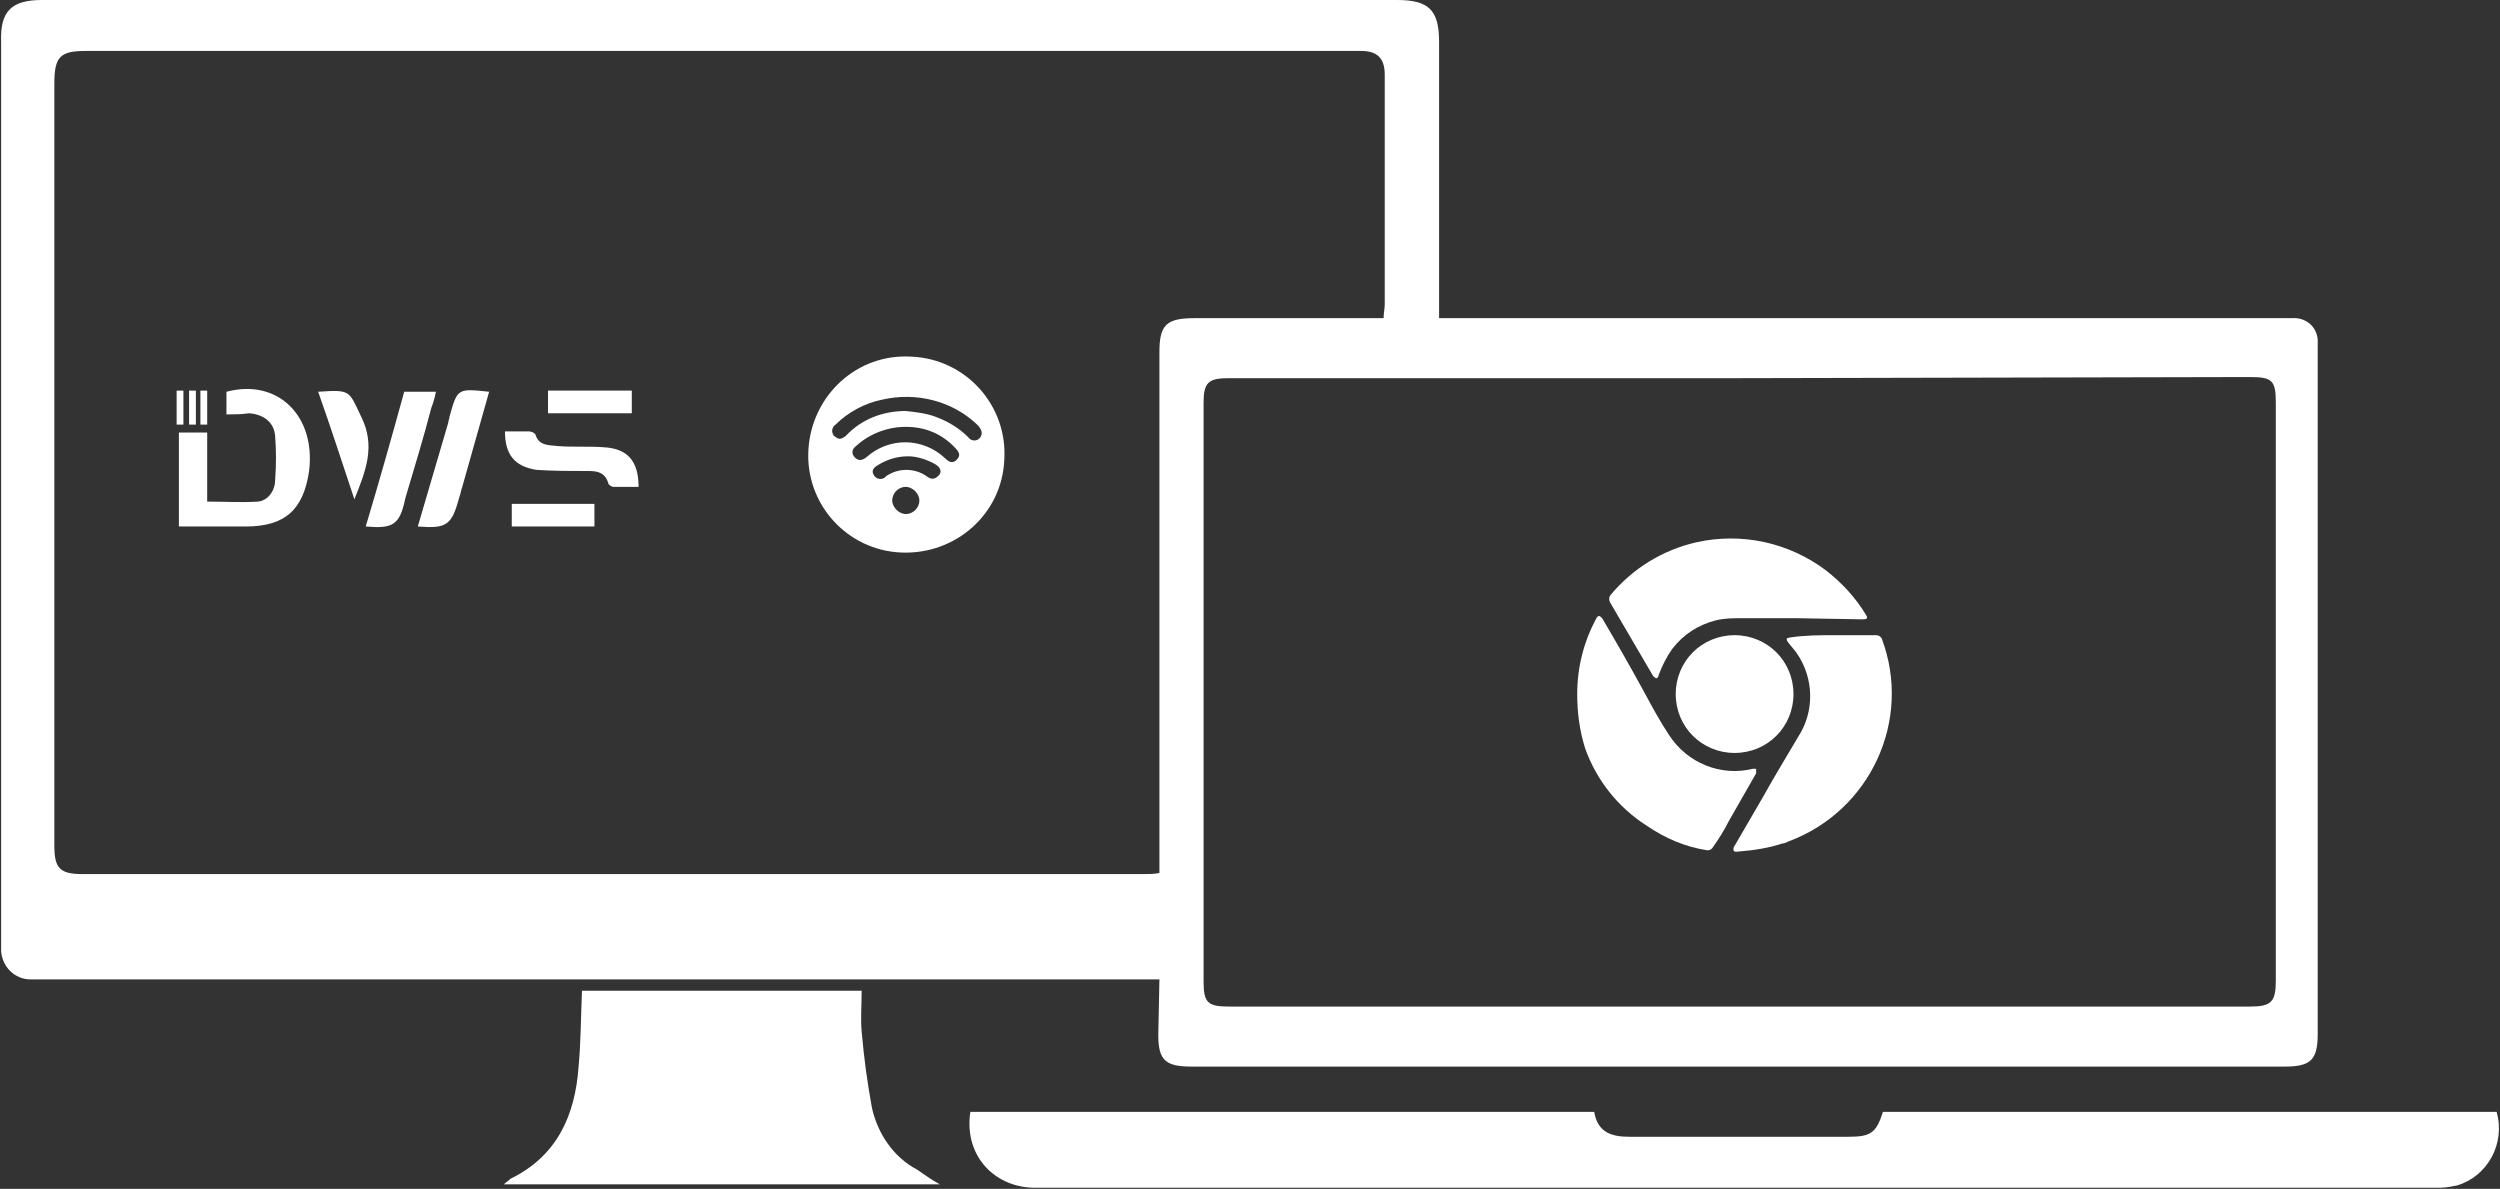 <?xml version="1.0" encoding="utf-8"?>
<!-- Generator: Adobe Illustrator 24.0.1, SVG Export Plug-In . SVG Version: 6.00 Build 0)  -->
<svg version="1.1" id="Layer_1" xmlns="http://www.w3.org/2000/svg" xmlns:xlink="http://www.w3.org/1999/xlink" x="0px" y="0px"
	 viewBox="0 0 220.8 105" style="enable-background:new 0 0 220.8 105;" xml:space="preserve">
<rect x="0" y="0" width="220.8" height="105" fill="#333333" stroke="none"/>
<style type="text/css">
	.st0{fill:#FFFFFF;}
</style>
<title>Acceso online remoto</title>
<g id="Layer_2_1_">
	<g id="Layer_1-2">
		<g>
			<g>
				<path class="st0" d="M102.4,86.5H4.3c-0.5,0-1.1,0-1.6,0c-1.4,0-2.5-1.1-2.6-2.5c0-0.3,0-0.6,0-0.9V3.7C0,1,1,0,3.7,0h119.7
					c2.8,0,3.7,0.9,3.7,3.7v24.4h74.4c0.3,0,0.6,0,0.9,0c1.2-0.1,2.2,0.7,2.3,1.9c0,0.2,0,0.4,0,0.6c0,5.9,0,11.9,0,17.8
					c0,14.3,0,28.6,0,42.9c0,2.3-0.6,2.9-2.9,2.9c-32.2,0-64.4,0-96.6,0c-2.3,0-2.9-0.6-2.9-2.8L102.4,86.5z M122.2,28.1
					c0-0.5,0.1-0.8,0.1-1.2c0-2.6,0-5.2,0-7.9c0-4.1,0-8.3,0-12.4c0-1.4-0.6-2.1-2.1-2.1H7.6C5.3,4.5,4.8,5,4.8,7.4v67.3
					c0,2,0.5,2.5,2.5,2.5c31.3,0,62.5,0,93.8,0c0.4,0,0.8,0,1.3-0.1v-46c0-2.4,0.6-3,3.1-3L122.2,28.1L122.2,28.1z M153.6,33.4
					h-45.1c-1.8,0-2.2,0.4-2.2,2.2v51.1c0,1.9,0.4,2.2,2.3,2.2h90.1c1.9,0,2.3-0.4,2.3-2.3v-51c0-2-0.3-2.3-2.3-2.3L153.6,33.4z"/>
				<path class="st0" d="M85.7,98.2h55.1c0.3,1.8,1.5,2.2,3.1,2.2c6.4,0,12.9,0,19.3,0c2,0,2.5-0.3,3.1-2.2h54.2
					c0.8,2.8-0.8,5.7-3.5,6.5c-0.5,0.1-1,0.2-1.5,0.2c-7,0-14.1,0-21.1,0c-34.3,0-68.5,0-102.8,0C88,105,85.1,102.2,85.7,98.2z"/>
				<path class="st0" d="M51.4,87.5h24.7c0,1.3-0.1,2.5,0,3.6c0.2,2.3,0.5,4.5,0.9,6.7c0.5,2.3,1.9,4.4,4,5.5c0.6,0.4,1.1,0.8,2,1.3
					H44.5c0.2-0.2,0.4-0.3,0.6-0.5c4.1-2,5.7-5.6,6-9.9C51.3,92.1,51.3,89.9,51.4,87.5z"/>
			</g>
			<path class="st0" d="M79.6,48.8c-4.8-0.2-8.5-4.3-8.2-9.1s4.3-8.5,9.1-8.2c4.8,0.2,8.5,4.3,8.2,9.1c0,0,0,0,0,0
				C88.5,45.4,84.4,49,79.6,48.8C79.7,48.8,79.7,48.8,79.6,48.8z M80,36.3L80,36.3c0.9,0.1,1.8,0.2,2.6,0.5c1.1,0.4,2.1,1,2.9,1.8
				c0.2,0.3,0.6,0.4,0.9,0.2s0.4-0.6,0.2-0.9c-0.1-0.2-0.2-0.3-0.3-0.4c-2.2-2.1-5.4-2.9-8.4-2.2c-1.5,0.3-3,1.1-4.1,2.2
				c-0.3,0.2-0.4,0.6-0.2,0.9c0,0.1,0.1,0.1,0.2,0.2c0.4,0.3,0.6,0.1,0.9-0.1C76.1,37,78,36.3,80,36.3z M80,37.7
				c-1.6,0-3.2,0.6-4.4,1.7c-0.4,0.3-0.4,0.7-0.1,1c0.3,0.3,0.6,0.3,1,0c2-1.8,5-1.8,7,0.1c0.4,0.4,0.7,0.4,1,0.1
				c0.3-0.3,0.3-0.6-0.1-1C83.2,38.3,81.7,37.7,80,37.7L80,37.7z M80.2,40.3c-1,0-1.9,0.3-2.7,0.8C77,41.4,77,41.7,77.2,42
				c0.2,0.3,0.6,0.4,0.9,0.2c0,0,0.1,0,0.1-0.1c1.1-0.8,2.6-0.8,3.7,0c0.4,0.3,0.7,0.2,1-0.1s0.2-0.7-0.3-1
				C81.9,40.6,81,40.3,80.2,40.3L80.2,40.3z M80,45.4c0.7,0,1.2-0.6,1.2-1.2s-0.6-1.2-1.2-1.2c-0.7,0-1.2,0.6-1.2,1.2c0,0,0,0,0,0
				C78.8,44.8,79.4,45.4,80,45.4L80,45.4z"/>
			<path class="st0" d="M139.3,61.3c0-2.4,0.6-4.7,1.7-6.7c0-0.1,0.2-0.2,0.2-0.2c0.1,0,0.2,0.1,0.3,0.2c1.3,2.2,2.5,4.3,3.7,6.5
				c0.7,1.3,1.4,2.6,2.2,3.8c1.6,2.5,4.6,3.7,7.4,3c0.1,0,0.3,0,0.3,0c0,0.1,0,0.3,0,0.4c-0.8,1.4-1.6,2.8-2.4,4.2
				c-0.4,0.8-0.9,1.6-1.4,2.3c-0.1,0.2-0.3,0.3-0.5,0.3c-2-0.3-3.8-1.1-5.4-2.2c-2.5-1.6-4.4-4-5.4-6.8
				C139.5,64.5,139.3,62.9,139.3,61.3z"/>
			<path class="st0" d="M158.7,54.6c-1.6,0-3.2,0-4.9,0c-0.8,0-1.5,0-2.3,0.2c-1.5,0.4-2.8,1.2-3.8,2.5c-0.5,0.7-0.9,1.5-1.2,2.3
				c0,0.1-0.1,0.3-0.2,0.3s-0.2-0.1-0.3-0.2l-3.8-6.5c-0.1-0.2-0.1-0.4,0-0.6c2-2.4,4.6-4,7.6-4.7c4-0.9,8.2,0,11.5,2.5
				c1.4,1.1,2.6,2.4,3.5,3.9c0.2,0.3,0.1,0.4-0.3,0.4L158.7,54.6z"/>
			<path class="st0" d="M162,56.1h3.7c0.2,0,0.4,0.1,0.5,0.3c2.7,7.2-1,15.2-8.2,17.9c-0.2,0.1-0.4,0.2-0.6,0.2
				c-1.2,0.4-2.5,0.6-3.8,0.7c-0.2,0-0.4,0.1-0.5-0.1c0-0.2,0-0.3,0.1-0.4l2.5-4.3c1-1.8,2.1-3.6,3.1-5.3c1.5-2.3,1.4-5.2-0.1-7.4
				c-0.2-0.3-0.5-0.6-0.8-1c-0.1-0.1-0.1-0.3-0.1-0.3s0.2-0.1,0.3-0.1C159.5,56.1,160.7,56.1,162,56.1z"/>
			<path class="st0" d="M153.2,56.1c2.9,0,5.2,2.3,5.2,5.2c0,2.9-2.3,5.2-5.2,5.2c-2.9,0-5.2-2.3-5.2-5.2c0,0,0,0,0,0
				C148,58.4,150.3,56.1,153.2,56.1z"/>
		</g>
	</g>
</g>
<g>
	<path class="st0" d="M20,36.6c0-0.8,0-1.4,0-2c4.5-1.2,7.9,2.1,7.3,7c-0.5,3.4-2.1,4.9-5.6,4.9c-1.9,0-3.9,0-5.9,0
		c0-2.8,0-5.5,0-8.3c0.8,0,1.6,0,2.5,0c0,2,0,4,0,6.1c1.6,0,3,0.1,4.5,0c0.9-0.1,1.5-1,1.5-1.9c0.1-1.3,0.1-2.6,0-3.9
		c-0.1-1.2-1-1.9-2.3-2C21.3,36.6,20.7,36.6,20,36.6z"/>
	<path class="st0" d="M32.3,46.5c1.2-4,2.3-7.9,3.4-11.9c0.9,0,1.8,0,2.8,0c-0.1,0.5-0.2,0.9-0.4,1.4c-0.7,2.7-1.5,5.3-2.3,8
		C35.3,46.4,34.7,46.7,32.3,46.5z"/>
	<path class="st0" d="M36.9,46.5c0.9-3.1,1.8-6.1,2.7-9.2c0-0.2,0.1-0.3,0.1-0.5c0.7-2.5,0.7-2.5,3.5-2.2c-0.8,2.8-1.6,5.7-2.4,8.5
		c-0.1,0.2-0.1,0.5-0.2,0.7C39.9,46.4,39.5,46.7,36.9,46.5z"/>
	<path class="st0" d="M44.6,38.1c0.8,0,1.4,0,2.1,0c0.2,0,0.5,0.1,0.6,0.3c0.3,1,1.2,0.9,2,1c1.3,0.1,2.7,0,4,0.1
		c2.1,0.1,3.1,1.2,3.1,3.5c-0.7,0-1.5,0-2.2,0c-0.2,0-0.5-0.2-0.5-0.4c-0.3-0.9-1-1-1.7-1c-1.5,0-3.1,0-4.6-0.1
		C45.4,41.2,44.6,40.1,44.6,38.1z"/>
	<path class="st0" d="M28.1,34.6c2.9-0.2,2.7-0.1,3.8,2.2c1.3,2.6,0.4,4.8-0.6,7.3C30.2,40.8,29.2,37.7,28.1,34.6z"/>
	<path class="st0" d="M48.4,34.5c2.5,0,4.9,0,7.4,0c0,0.7,0,1.3,0,2c-2.5,0-4.9,0-7.4,0C48.4,35.9,48.4,35.2,48.4,34.5z"/>
	<path class="st0" d="M52.5,44.5c0,0.6,0,1.3,0,2c-2.4,0-4.8,0-7.3,0c0-0.6,0-1.3,0-2C47.6,44.5,50,44.5,52.5,44.5z"/>
	<rect x="15.6" y="34.5" class="st0" width="0.6" height="3"/>
	<rect x="16.7" y="34.5" class="st0" width="0.6" height="3"/>
	<rect x="17.7" y="34.5" class="st0" width="0.6" height="3"/>
</g>
</svg>
